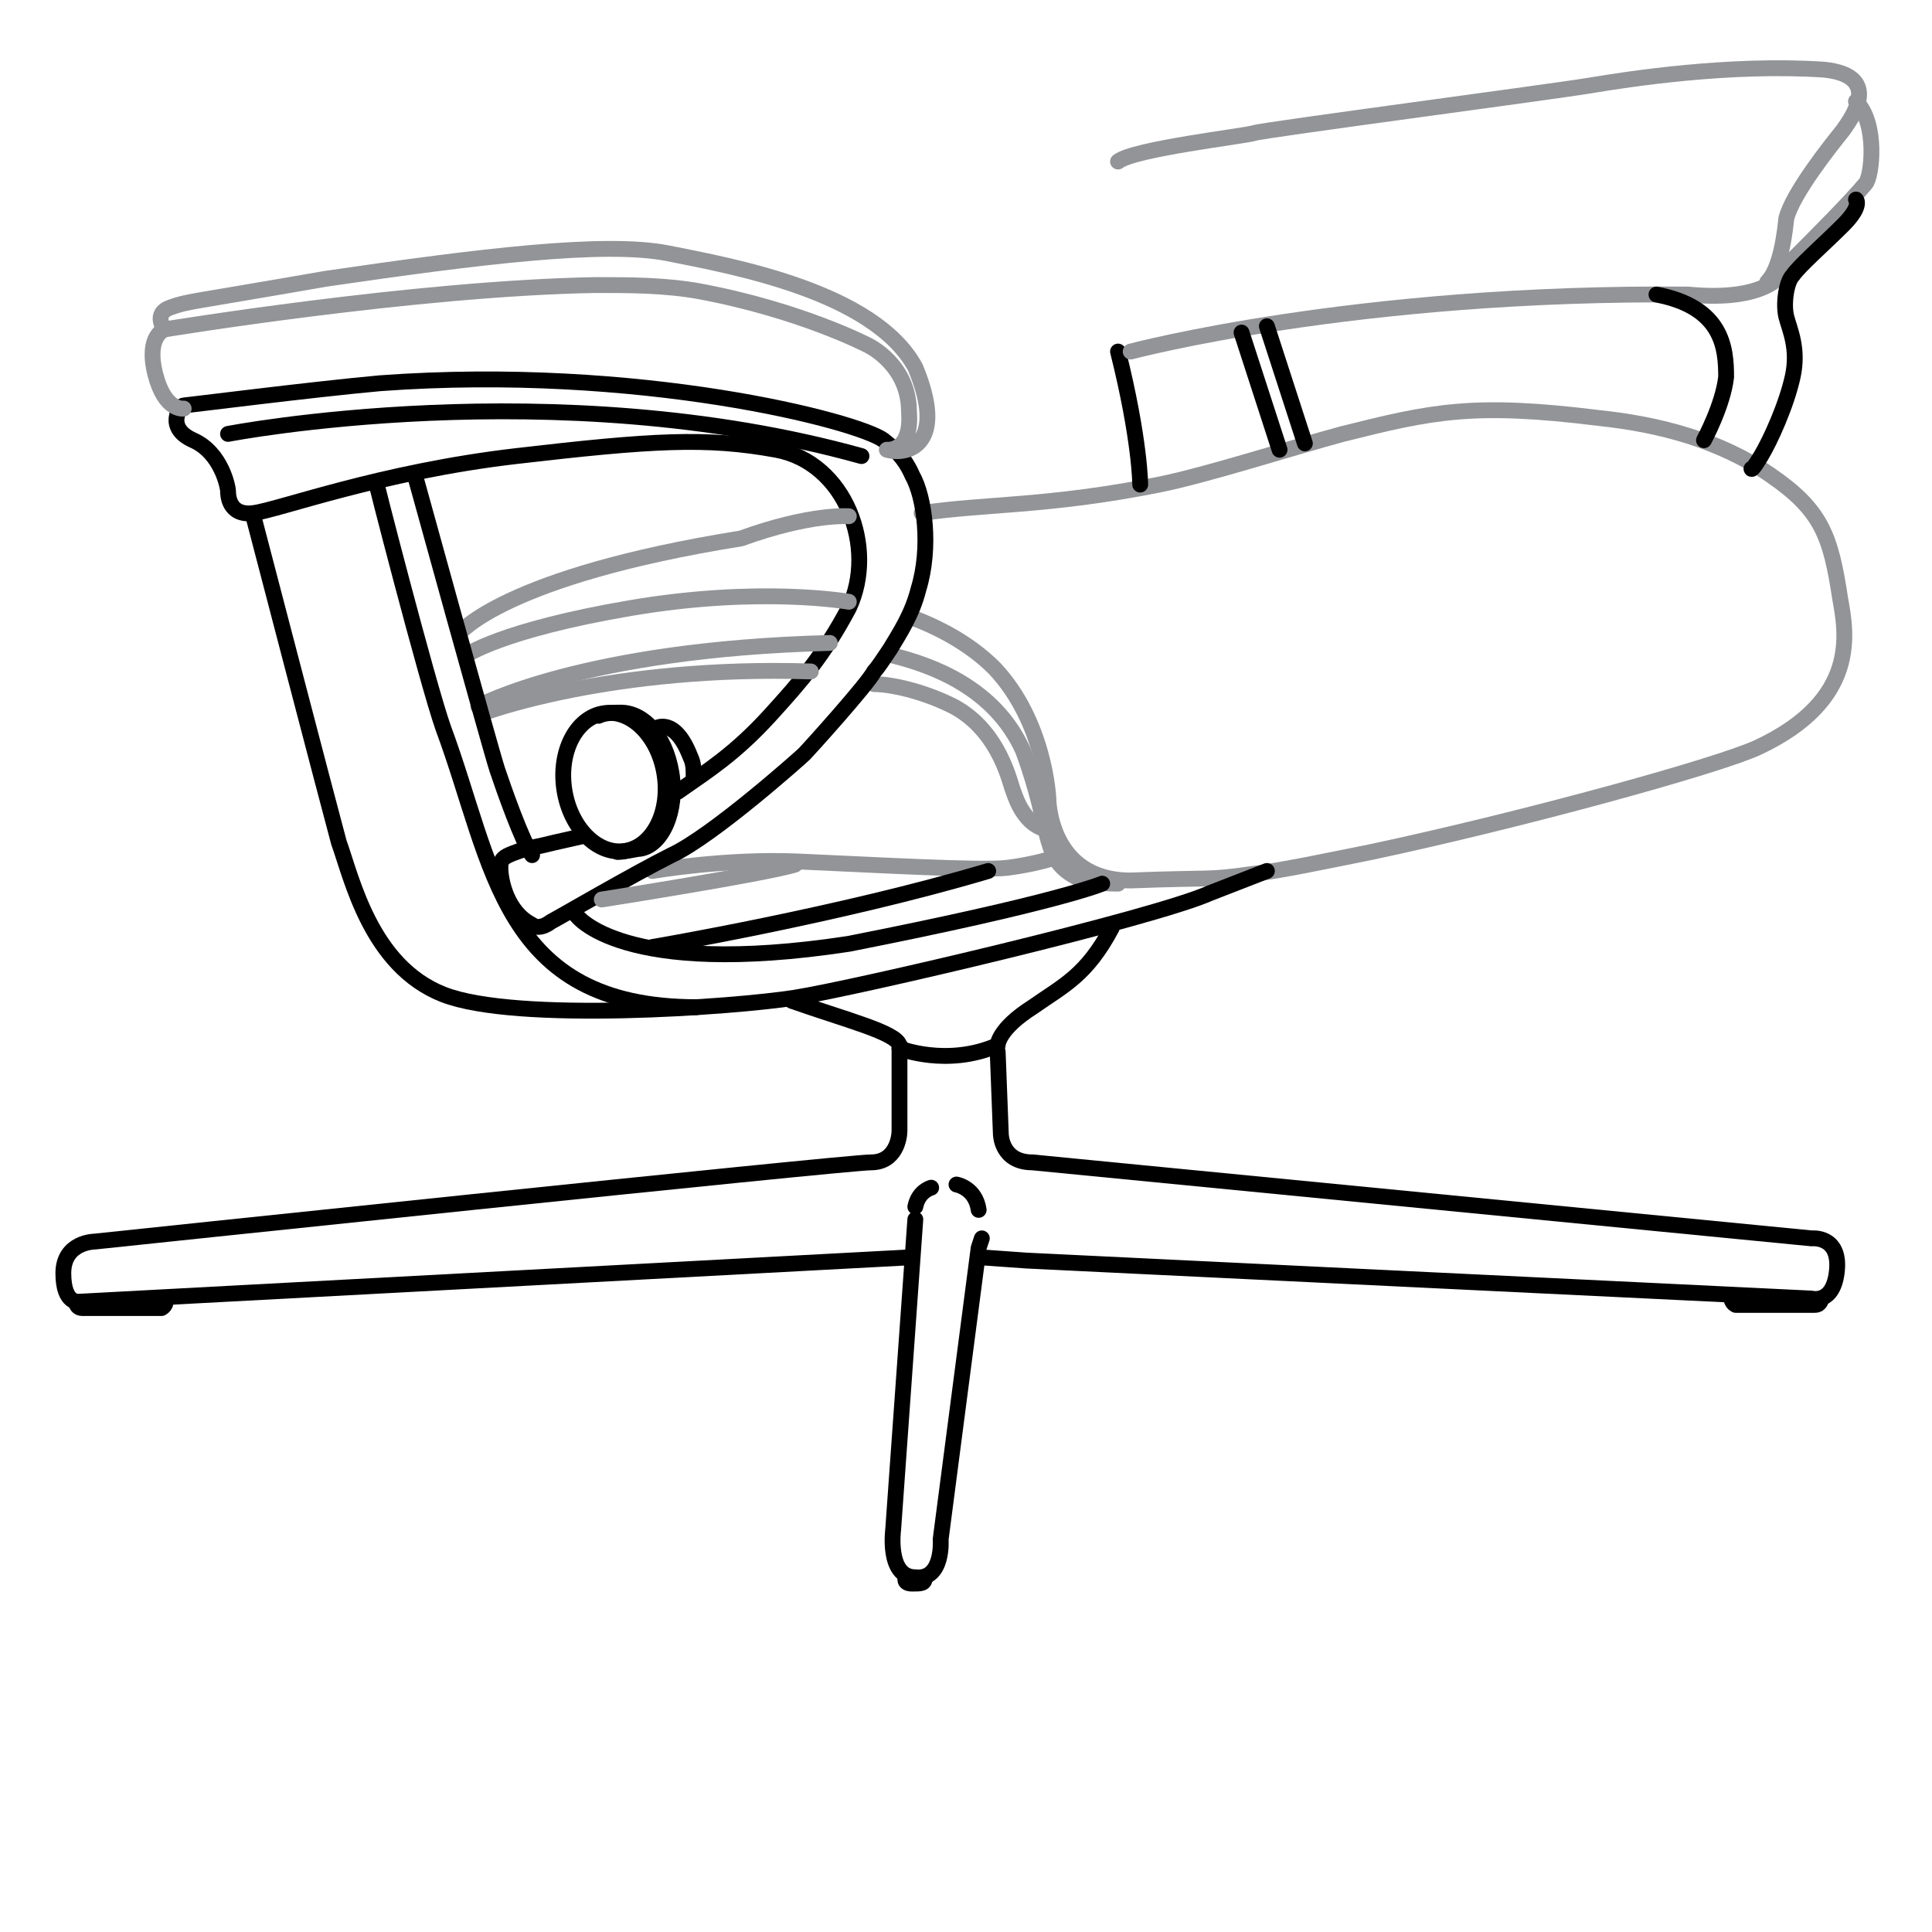 <?xml version="1.0" encoding="UTF-8"?>
<svg xmlns="http://www.w3.org/2000/svg" xmlns:xlink="http://www.w3.org/1999/xlink" version="1.1" id="Layer_1" x="0px" y="0px" viewBox="0 0 61 61" style="enable-background:new 0 0 61 61;" xml:space="preserve">
<style type="text/css">
	.st0{fill:none;stroke:#9A8479;stroke-width:0.5;stroke-linecap:round;stroke-linejoin:round;stroke-miterlimit:10;}
	.st1{fill:none;stroke:#000000;stroke-width:0.5;stroke-linecap:round;stroke-linejoin:round;stroke-miterlimit:10;}
	.st2{fill:none;stroke:#929497;stroke-width:0.5;stroke-linecap:round;stroke-linejoin:round;stroke-miterlimit:10;}
</style>
<path class="st0" d="M21.6,27.5"></path>
<path class="st0" d="M16.8,28.6"></path>
<ellipse transform="matrix(0.988 -0.154 0.154 0.988 -3.571 3.278)" class="st1" cx="19.4" cy="24.7" rx="1.6" ry="2.2"></ellipse>
<path class="st1" d="M18.9,22.6c0.2-0.1,0.5-0.1,0.7-0.1c0.7,0,1.4,0.7,1.6,1.9c0.2,1.2-0.3,2.3-1,2.4c-0.1,0-0.5,0.1-0.7,0.1"></path>
<path class="st2" d="M20.6,27.5c0,0,2.3-0.4,4.6-0.3s5.8,0.3,6.6,0.2c0.8-0.1,1.5-0.3,1.7-0.4"></path>
<path class="st2" d="M27.6,21.6c0.5,0,1.5,0.2,2.5,0.7c1.5,0.8,1.8,2.5,1.9,2.7c0.1,0.3,0.4,1.1,1.1,1.2"></path>
<path class="st2" d="M35.3,27.9c-0.7,0-1.1-0.1-1.1-0.1c-1.4-0.6-0.9-1.4-1.9-4.1c-0.9-2-2.9-2.7-4.1-3"></path>
<path class="st2" d="M28.8,19.5c0.8,0.3,1.8,0.8,2.6,1.6c1.6,1.7,1.7,4.1,1.7,4.1s0,2.6,2.6,2.6c2.6-0.1,2.4,0,3.8-0.2  c0.9-0.1,2.3-0.4,3.8-0.7c4.7-1,10.9-2.7,12.2-3.3c3.2-1.5,2.8-3.6,2.6-4.7c-0.3-2-0.6-2.8-2.2-3.9c-1.6-1.1-3.5-1.6-5.4-1.8  c-4-0.5-5.3-0.2-8.1,0.5c-1.5,0.4-4.3,1.3-5.8,1.6c-3.5,0.7-5.5,0.6-7.5,0.9"></path>
<path class="st1" d="M35.3,11.1c0.7,2.8,0.7,4.2,0.7,4.2"></path>
<path class="st1" d="M35.3,5.1"></path>
<path class="st1" d="M20.7,23c0,0,0.6-0.4,1.1,0.9c0.1,0.2,0.1,0.4,0.1,0.6"></path>
<path class="st1" d="M21.4,25c1-0.7,1.8-1.2,2.9-2.4c1-1.1,1.7-1.9,2.5-3.4c0.9-1.9-0.1-4.6-2.3-5s-3.9-0.3-8.2,0.2S8.8,16.1,8,16.2  s-0.8-0.6-0.8-0.7c0-0.1-0.2-1.2-1.1-1.6c-0.9-0.4-0.4-1.1-0.3-1.1s4-0.5,6.2-0.7c8.2-0.6,15.1,1.2,15.9,1.8  c0.1,0.1,0.6,0.4,0.9,1.1c0.4,0.7,0.6,2.3,0.2,3.6c-0.2,0.8-0.6,1.4-0.9,1.9c-0.2,0.3-0.4,0.6-0.5,0.7c-0.2,0.4-2.1,2.5-2.2,2.6  s-2.9,2.6-4.2,3.2c-1.2,0.6-3.6,2-3.8,2.1c-0.4,0.3-0.6,0.1-0.6,0.1c-0.8-0.4-1-1.4-1-1.8c0-0.1,0-0.2,0.1-0.3  c0.1-0.1,0.4-0.2,0.7-0.3c1-0.2,0,0,1.8-0.4"></path>
<path class="st2" d="M19,28.4c0,0,5.1-0.8,6.1-1.1"></path>
<path class="st2" d="M15.3,22.5c0,0,4-1.5,10.3-1.3"></path>
<path class="st2" d="M15.1,22.3c0,0,3.3-1.8,11.1-2"></path>
<path class="st2" d="M26.8,19c0,0-2.8-0.5-6.9,0.2s-5.2,1.5-5.2,1.5"></path>
<path class="st2" d="M14.5,20c0,0,1.4-1.8,8.9-3c2.2-0.8,3.4-0.7,3.4-0.7"></path>
<path class="st1" d="M7.2,13.7c0,0,10.3-2,20,0.7"></path>
<path class="st1" d="M13.1,15c0,0,2.4,8.7,2.6,9.3s0.8,2.3,1.1,2.7"></path>
<path class="st1" d="M18.2,28.9c0,0,1.4,2,8.6,0.9c6.6-1.3,8-1.9,8-1.9"></path>
<path class="st1" d="M20.6,29.9c0,0,5.9-1,10.6-2.4"></path>
<path class="st1" d="M8,16.3c0,0,2.4,9.2,2.7,10.3c0.4,1.1,1,3.9,3.3,4.8c2.3,0.9,9.2,0.4,11.1,0.1s11.3-2.5,13.1-3.3  c1.8-0.7,1.8-0.7,1.8-0.7"></path>
<path class="st1" d="M8.4,32.3"></path>
<path class="st1" d="M11.9,15.3c-0.2-0.7,1.6,6.3,2.1,7.7c1.6,4.3,1.8,8.8,8,8.8"></path>
<path class="st1" d="M25,31.6c1.7,0.6,3.3,1,3.4,1.4c0.1,0.1,0,0.1,0,0.1s1.5,0.6,3.1-0.1c0,0,0-0.5,1.1-1.2c1-0.7,1.7-1,2.5-2.5"></path>
<path class="st2" d="M5.2,10.4c0,0,7.9-1.3,13.6-1.4c1.1,0,2.2,0,3.3,0.2c3.2,0.6,5.3,1.7,5.3,1.7s1.3,0.6,1.3,2.1  c0.1,1.3-0.7,1.2-0.7,1.2c0.7,0.2,1.9-0.2,0.9-2.6c-1.3-2.4-5.8-3.2-7.8-3.6c-2-0.4-6,0.1-10.8,0.8C5.7,9.6,6,9.5,5.4,9.7  S5.2,10.4,5.2,10.4s-0.6,0.2-0.3,1.4s0.9,1.1,0.9,1.1"></path>
<path class="st2" d="M35.7,11.1c0,0,7.1-1.9,17.6-1.8c2.1,0.2,2.8-0.4,3-0.7c0.1-0.1,0.2-0.3,0.3-0.4c0.7-0.7,1.8-1.8,2.3-2.4  c0.2-0.2,0.4-1.9-0.3-2.6"></path>
<path class="st2" d="M35.3,5.1c0.5-0.4,4-0.8,4.3-0.9c0.3-0.1,9.4-1.3,10.6-1.5s4.4-0.7,7.4-0.5c1.9,0.2,0.8,1.6,0.6,1.9  c-0.4,0.5-1.6,2-1.8,2.8c-0.1,1-0.3,1.7-0.6,2"></path>
<path class="st1" d="M58.6,6.3c0,0,0.2,0.2-0.4,0.8s-1.4,1.3-1.6,1.6c-0.2,0.2-0.3,0.9-0.2,1.3s0.4,1,0.2,1.9s-0.7,2-1,2.5  s-0.3,0.4-0.3,0.4"></path>
<path class="st1" d="M53.8,13.9c0,0,0.6-1.1,0.7-2c0-0.9-0.1-2.2-2.2-2.6"></path>
<line class="st1" x1="40" y1="10.3" x2="41.2" y2="14"></line>
<line class="st1" x1="39.2" y1="10.5" x2="40.4" y2="14.2"></line>
<path class="st1" d="M28.4,33.1c0,0,0,2.4,0,2.6s-0.1,1-0.9,1S3,39.2,3,39.2s-1,0-1,1s0.5,0.9,0.5,0.9l26.2-1.4"></path>
<path class="st1" d="M28.9,38.5l-0.7,9.8c0,0-0.2,1.5,0.7,1.5c0.9,0.1,0.8-1.2,0.8-1.2l1.2-9.2l0.1-0.3"></path>
<path class="st1" d="M30.2,37.4c0,0,0.6,0.1,0.7,0.8"></path>
<path class="st1" d="M29.4,37.5c0,0-0.4,0.1-0.5,0.6"></path>
<path class="st1" d="M31.5,33.2l0.1,2.6c0,0,0,0.9,1,0.9c1,0.1,24.6,2.4,24.6,2.4s0.9-0.1,0.8,1c-0.1,1.1-0.8,0.9-0.8,0.9l-24.8-1.2  L31,39.7"></path>
<path class="st1" d="M2.4,41.1c0,0,0,0.2,0.2,0.2s2.5,0,2.5,0s0.2-0.1,0.1-0.3"></path>
<path class="st1" d="M57.5,41c0,0,0,0.2-0.2,0.2s-2.5,0-2.5,0s-0.2-0.1-0.1-0.3"></path>
<path class="st1" d="M28.6,49.8c0,0-0.1,0.2,0.2,0.2c0.3,0,0.4,0,0.4-0.2"></path>
</svg>
